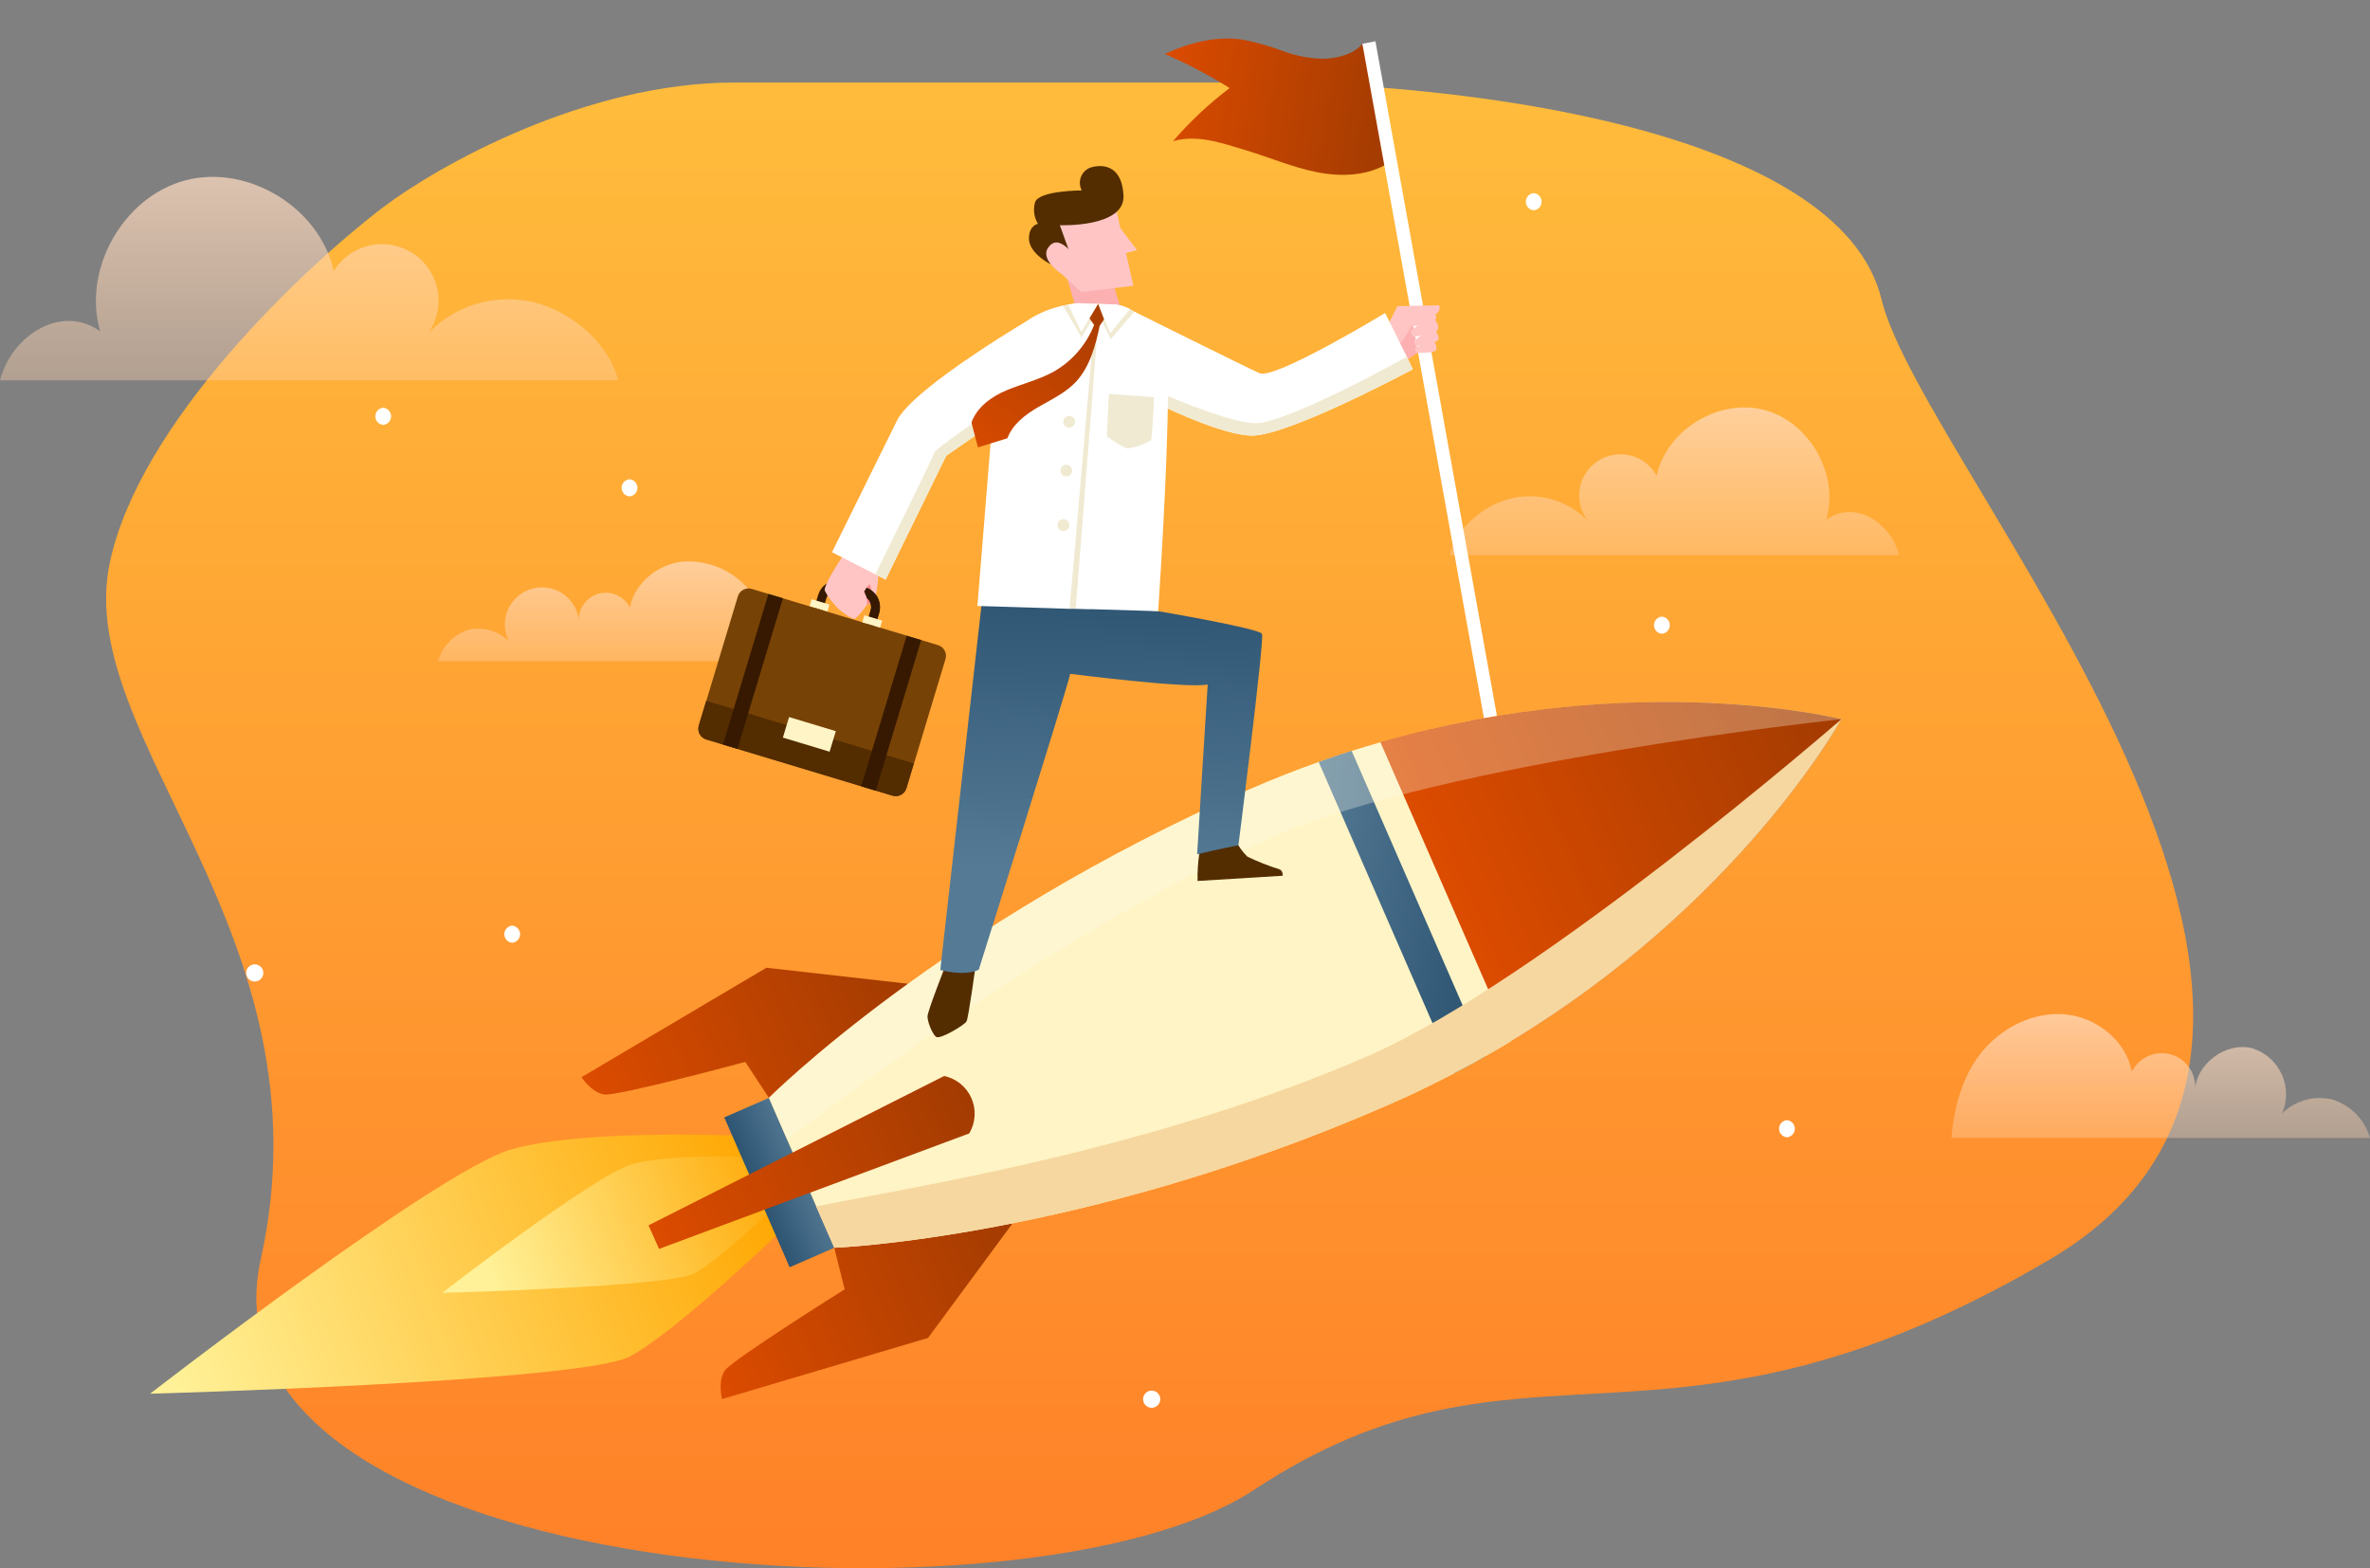 <?xml version="1.0" encoding="UTF-8"?> <svg xmlns="http://www.w3.org/2000/svg" width="402" height="266" viewBox="0 0 402 266" fill="none"><rect x="0" y="0" width="402" height="266" fill="#808080" stroke="none"/> <path d="M124.562 14C99.297 14 74.352 28.079 65.038 35.119C51.648 45.293 23.618 71.614 18.612 95.505C12.354 125.367 56.451 158.53 44.226 213.637C32.001 268.743 174.741 277.77 212.611 252.769C258.745 222.311 282.031 252.244 347.668 213.637C413.305 175.03 326.129 79.666 319.143 50.793C312.158 21.919 248.122 14 212.611 14H124.562Z" fill="url(#paint0_linear_32_9)"></path> <path d="M104.87 64.514H0C2 56.754 10.57 51.514 17 56.214C13.91 45.714 20.92 33.324 31.52 30.574C42.12 27.824 54.26 35.284 56.61 45.984C57.28 44.892 58.162 43.946 59.204 43.201C60.246 42.456 61.426 41.927 62.675 41.645C63.924 41.362 65.218 41.333 66.478 41.559C67.739 41.784 68.942 42.259 70.016 42.956C71.091 43.654 72.015 44.559 72.734 45.619C73.453 46.678 73.953 47.871 74.204 49.127C74.455 50.383 74.452 51.677 74.195 52.932C73.939 54.186 73.434 55.377 72.71 56.434C75.005 54.087 77.872 52.38 81.029 51.48C84.186 50.58 87.523 50.52 90.71 51.304C97.06 52.964 103.23 58.184 104.87 64.514Z" fill="url(#paint1_linear_32_9)"></path> <path d="M245.86 94.18H322.15C320.67 88.53 314.47 84.69 309.76 88.18C312.03 80.54 306.94 71.52 299.22 69.53C291.5 67.54 282.68 72.92 281 80.7C280.538 79.854 279.906 79.113 279.144 78.523C278.382 77.933 277.507 77.506 276.572 77.27C275.638 77.034 274.665 76.994 273.714 77.151C272.763 77.308 271.855 77.661 271.047 78.185C270.238 78.71 269.547 79.396 269.016 80.2C268.485 81.004 268.126 81.91 267.961 82.859C267.796 83.809 267.829 84.782 268.057 85.718C268.286 86.655 268.706 87.534 269.29 88.3C267.617 86.593 265.528 85.353 263.229 84.7C260.93 84.048 258.5 84.006 256.18 84.58C251.55 85.77 247.06 89.57 245.86 94.18Z" fill="url(#paint2_linear_32_9)"></path> <path d="M402 193.014H331C331.4 187.754 333 182.064 336.46 178.074C339.92 174.084 345.21 171.524 350.46 172.074C355.71 172.624 360.63 176.574 361.61 181.764C362.214 180.563 363.225 179.615 364.463 179.091C365.701 178.566 367.085 178.498 368.368 178.9C369.651 179.301 370.75 180.145 371.469 181.282C372.187 182.418 372.478 183.773 372.29 185.104C372.46 180.464 377.52 176.664 382.02 177.804C383.115 178.145 384.126 178.712 384.987 179.469C385.849 180.226 386.541 181.156 387.019 182.198C387.498 183.241 387.751 184.372 387.763 185.519C387.775 186.666 387.546 187.802 387.09 188.854C388.198 187.771 389.562 186.987 391.056 186.576C392.55 186.164 394.124 186.14 395.63 186.504C397.148 186.977 398.524 187.819 399.636 188.956C400.748 190.092 401.56 191.486 402 193.014Z" fill="url(#paint3_linear_32_9)"></path> <path d="M74.3 112.15H131.53C131.2 107.91 129.91 103.32 127.12 100.1C125.755 98.46 124.022 97.166 122.061 96.323C120.101 95.48 117.969 95.112 115.84 95.25C111.6 95.68 107.63 98.88 106.84 103.06C106.354 102.091 105.539 101.326 104.541 100.902C103.543 100.478 102.427 100.423 101.392 100.746C100.357 101.07 99.471 101.75 98.891 102.667C98.312 103.584 98.078 104.676 98.23 105.75C98.203 104.807 97.965 103.883 97.534 103.044C97.102 102.205 96.488 101.475 95.736 100.905C94.984 100.336 94.114 99.943 93.19 99.754C92.265 99.566 91.311 99.588 90.396 99.818C89.482 100.048 88.63 100.48 87.905 101.083C87.18 101.686 86.599 102.444 86.206 103.302C85.813 104.159 85.617 105.094 85.634 106.037C85.65 106.979 85.878 107.907 86.3 108.75C85.407 107.876 84.306 107.243 83.1 106.91C81.895 106.578 80.625 106.557 79.41 106.85C78.187 107.243 77.08 107.932 76.188 108.857C75.297 109.782 74.648 110.913 74.3 112.15Z" fill="url(#paint4_linear_32_9)"></path> <path d="M126.18 192.67C126.18 192.67 98.93 191.4 86.6 195C74.27 198.6 25.46 236.4 25.46 236.4C25.46 236.4 98.67 234.4 106.79 230.1C114.91 225.8 133 208.28 133 208.28L126.18 192.67Z" fill="url(#paint5_linear_32_9)"></path> <path d="M128 196.26C128 196.26 113.66 195.59 107.16 197.5C100.66 199.41 75 219.29 75 219.29C75 219.29 113.54 218.29 117.81 215.98C122.08 213.67 131.61 204.48 131.61 204.48L128 196.26Z" fill="url(#paint6_linear_32_9)"></path> <path d="M154 166.86L130 164.15L98.64 182.71C98.64 182.71 100.3 185.33 102.5 185.65C104.7 185.97 126.42 180.12 126.42 180.12L130.42 186.22C130.42 186.22 155.25 179.26 154 166.86Z" fill="url(#paint7_linear_32_9)"></path> <path d="M171.76 207.49L157.41 226.94L122.48 237.31C122.48 237.31 121.69 234.31 122.94 232.48C124.19 230.65 143.27 218.7 143.27 218.7L141.51 211.64C141.51 211.64 163.5 198.17 171.76 207.49Z" fill="url(#paint8_linear_32_9)"></path> <path d="M251.71 121.84L261 173.63C259.45 174.63 257.86 175.63 256.25 176.63C254.81 177.49 253.35 178.35 251.84 179.21C250.15 180.21 248.42 181.1 246.65 182.03C243.01 183.94 239.22 185.77 235.23 187.5C183.5 210.08 141.48 211.65 141.48 211.65L130.39 186.23C130.39 186.23 160.11 156.48 211.86 133.91C215.86 132.17 219.75 130.64 223.63 129.26C225.51 128.59 227.38 127.97 229.23 127.38C230.877 126.86 232.507 126.373 234.12 125.92C239.91 124.263 245.781 122.901 251.71 121.84Z" fill="#FFF4C5"></path> <path d="M312.33 122C312.09 122.45 297.09 149.53 263.06 172.29L253.91 121.47C288 115.8 312.33 122 312.33 122Z" fill="#FFF4C5"></path> <path d="M312.33 122C312.33 122 295.42 152.94 256.28 176.64L234.15 125.9C278.15 113.32 312.33 122 312.33 122Z" fill="url(#paint9_linear_32_9)"></path> <path d="M229.27 127.37L251.88 179.2C250.193 180.16 248.46 181.103 246.68 182.03L223.68 129.26C225.553 128.593 227.417 127.963 229.27 127.37Z" fill="url(#paint10_linear_32_9)"></path> <path d="M130.414 186.235L122.852 189.533L133.94 214.95L141.502 211.651L130.414 186.235Z" fill="url(#paint11_linear_32_9)"></path> <path d="M110 207.84L110.9 209.84L111.79 211.84L164.4 192.25C164.933 191.358 165.246 190.352 165.313 189.314C165.379 188.277 165.197 187.239 164.781 186.287C164.365 185.334 163.728 184.494 162.923 183.837C162.117 183.181 161.167 182.726 160.15 182.51L110 207.84Z" fill="url(#paint12_linear_32_9)"></path> <g style="mix-blend-mode:multiply"> <g style="mix-blend-mode:multiply"> <path d="M312.33 122C312.07 122.47 295.11 153.12 256.28 176.63C254.85 177.5 253.37 178.36 251.88 179.2C250.19 180.2 248.46 181.11 246.68 182.04C243.05 183.94 239.25 185.78 235.27 187.51C183.53 210.08 141.51 211.64 141.51 211.64L138.44 204.64C153.68 201.48 194.82 195.36 232.24 179.03C261.4 166.28 311.54 122.66 312.33 122Z" fill="#F6D79F"></path> </g> </g> <g style="mix-blend-mode:screen" opacity="0.3"> <g style="mix-blend-mode:screen"> <path d="M312.32 122C311.8 121.87 277.8 113.45 234.15 125.93C232.54 126.39 230.9 126.88 229.27 127.4C227.41 127.99 225.55 128.62 223.66 129.29C219.793 130.623 215.867 132.17 211.88 133.93C160.15 156.5 130.42 186.25 130.42 186.25L133.48 193.25C146.17 184.25 178.63 158.25 216.05 141.9C245.21 129.17 311.29 122.09 312.32 122Z" fill="#FDFCEA"></path> </g> </g> <path d="M160.32 163.92C160.32 163.92 157.32 171.54 157.32 172.42C157.32 173.3 158.13 175.42 158.8 175.88C159.47 176.34 163.59 173.88 163.94 173.25C164.29 172.62 165.47 163.84 165.47 163.84L160.32 163.92Z" fill="#532C00"></path> <path d="M203.43 144.72L209.59 142.53C210.09 143.566 210.767 144.507 211.59 145.31C213.345 146.155 215.16 146.87 217.02 147.45C217.66 147.69 217.57 148.54 217.57 148.54L203.13 149.43C203.099 147.854 203.2 146.279 203.43 144.72Z" fill="#532C00"></path> <path d="M166.67 101L159.49 164.53C159.49 164.53 163.49 165.68 166.02 164.48C166.02 164.48 180.32 119.05 181.54 114.3C181.54 114.3 201.54 116.85 204.85 116.1C204.85 116.1 203.11 143.8 203.06 144.91C203.06 144.91 208.06 143.69 210.06 143.4C210.06 143.4 214.5 108.46 214.06 107.52C213.62 106.58 196.46 103.67 196.46 103.67L166.67 101Z" fill="url(#paint13_linear_32_9)"></path> <path d="M146.73 99.58L143.26 98.53C142.808 98.393 142.333 98.346 141.862 98.392C141.392 98.439 140.935 98.577 140.518 98.8C140.101 99.023 139.732 99.326 139.432 99.691C139.132 100.057 138.907 100.478 138.77 100.93L138.12 103.09L139.56 103.52L140.21 101.36C140.372 100.829 140.737 100.384 141.226 100.122C141.715 99.859 142.288 99.801 142.82 99.96L146.3 100.96C146.564 101.04 146.81 101.171 147.023 101.346C147.236 101.521 147.413 101.737 147.543 101.98C147.673 102.223 147.754 102.49 147.781 102.764C147.808 103.039 147.78 103.316 147.7 103.58L147.05 105.73L148.48 106.16L149.13 104.01C149.392 103.104 149.287 102.132 148.838 101.303C148.389 100.474 147.632 99.855 146.73 99.58Z" fill="#361900"></path> <path d="M137.675 101.636L137.313 102.833L140.339 103.746L140.7 102.549L137.675 101.636Z" fill="#FFF4C5"></path> <path d="M148.2 102C148.065 102.129 147.914 102.24 147.75 102.33C147.532 102.448 147.295 102.526 147.05 102.56C146.485 103.433 145.813 104.233 145.05 104.94C144.56 105.13 142.65 103.67 142.27 103.32C141.321 102.415 140.521 101.365 139.9 100.21C139.59 99.31 143.16 93.98 143.16 93.98L149.1 96.65C149.1 96.65 148.74 101.45 148.2 102Z" fill="#FFC5C5"></path> <path d="M147.75 102.29C147.532 102.408 147.295 102.486 147.05 102.52C147.074 102.095 147.051 101.669 146.98 101.25C146.823 100.945 146.693 100.627 146.59 100.3C146.59 100.3 147.4 99.04 147.52 99.1C147.64 99.16 147.74 99.89 147.74 99.89L147.45 100.89C147.6 101.345 147.7 101.814 147.75 102.29Z" fill="#FF8A8C"></path> <path d="M125.156 101.159L118.543 123.063C118.24 124.067 118.808 125.128 119.813 125.431L151.395 134.966C152.399 135.269 153.459 134.701 153.763 133.696L160.376 111.793C160.679 110.788 160.11 109.728 159.106 109.425L127.524 99.89C126.519 99.586 125.459 100.155 125.156 101.159Z" fill="#774206"></path> <path d="M155 129.5L153.74 133.69C153.668 133.929 153.549 134.152 153.391 134.345C153.233 134.538 153.038 134.698 152.818 134.816C152.598 134.934 152.357 135.008 152.108 135.032C151.86 135.057 151.609 135.032 151.37 134.96L119.79 125.43C119.309 125.282 118.905 124.95 118.667 124.506C118.429 124.062 118.376 123.543 118.52 123.06L119.78 118.87L155 129.5Z" fill="#532C00"></path> <path d="M141.772 124.02L133.845 121.626L132.793 125.111L140.719 127.504L141.772 124.02Z" fill="#FFF4C5"></path> <path d="M132.799 101.485L130.338 100.742L122.627 126.283L125.087 127.026L132.799 101.485Z" fill="#361900"></path> <path d="M156.251 108.573L153.791 107.83L146.079 133.372L148.54 134.114L156.251 108.573Z" fill="#361900"></path> <path d="M148.58 100.88C148.338 100.548 148.04 100.26 147.7 100.03C147.483 99.886 147.252 99.766 147.01 99.67C146.79 99.98 146.59 100.3 146.59 100.3C146.693 100.627 146.823 100.945 146.98 101.25C146.993 101.299 146.993 101.351 146.98 101.4C147.282 101.641 147.508 101.964 147.63 102.33C147.77 102.752 147.77 103.208 147.63 103.63L146.98 105.78L148.41 106.22L149.07 104.06C149.241 103.528 149.285 102.964 149.2 102.412C149.115 101.86 148.903 101.336 148.58 100.88Z" fill="#361900"></path> <path d="M146.621 104.355L146.26 105.551L149.285 106.465L149.646 105.268L146.621 104.355Z" fill="#FFF4C5"></path> <path d="M239.46 53.28L241.76 58.97L238.26 61.29L235.25 58.08L237.71 53.14L239.46 53.28Z" fill="#FCB0B1"></path> <path d="M231.09 7.43C229.59 9.24 226.78 9.92 224.43 9.97C222.071 9.917 219.738 9.464 217.53 8.63C215.332 7.802 213.067 7.163 210.76 6.72C206.27 6.05 201.69 7.26 197.57 9.15C201.381 10.793 205.058 12.729 208.57 14.94C205.063 17.595 201.845 20.611 198.97 23.94C203.04 22.78 207.15 24.23 211.21 25.45C215.27 26.67 219.21 28.37 223.35 29.2C227.49 30.03 232.07 29.86 235.64 27.57L231.09 7.43Z" fill="url(#paint14_linear_32_9)"></path> <path d="M233.3 7L253.91 121.42L251.71 121.8L231.09 7.43L233.3 7Z" fill="white"></path> <path d="M234.66 56.65L237.03 51.93L244.1 51.78C244.162 51.922 244.195 52.075 244.195 52.23C244.195 52.385 244.163 52.538 244.101 52.68C244.039 52.822 243.948 52.949 243.835 53.054C243.721 53.159 243.586 53.239 243.44 53.29C242.291 53.688 241.105 53.969 239.9 54.13C239.9 54.13 237.9 59.27 235.9 58.8C235.651 58.795 235.407 58.725 235.192 58.598C234.977 58.471 234.798 58.291 234.674 58.075C234.549 57.858 234.482 57.614 234.48 57.364C234.477 57.115 234.539 56.869 234.66 56.65Z" fill="#FFC5C5"></path> <path d="M243.28 54C243.28 54 244.15 55.07 243.92 55.84C243.69 56.61 239.65 57.15 239.65 57.15L239.23 56.21C239.23 56.21 242.13 53.53 243.28 54Z" fill="#FFC5C5"></path> <path d="M242.92 52.25C242.92 52.25 243.79 53.32 243.56 54.09C243.33 54.86 239.3 55.4 239.3 55.4L238.87 54.46C238.87 54.46 241.77 51.77 242.92 52.25Z" fill="#FFC5C5"></path> <path d="M243.41 55.94C243.41 55.94 244.19 56.94 243.99 57.58C243.79 58.22 240.19 58.74 240.19 58.74L239.81 57.91C239.81 57.91 242.39 55.51 243.41 55.94Z" fill="#FFC5C5"></path> <path d="M243.31 57.94C243.31 57.94 243.83 58.86 243.57 59.4C243.31 59.94 240.22 59.85 240.22 59.85L240.02 59.1C240.02 59.1 242.52 57.44 243.31 57.94Z" fill="#FFC5C5"></path> <path d="M190.17 65.42C190.17 65.42 191.17 65.98 192.85 66.8C197.67 69.22 207.75 73.97 212.5 73.88C218.87 73.77 239.63 62.64 239.63 62.64L238.63 60.52L234.95 53.09C234.95 53.09 216.21 64.45 213.64 63.3C211.07 62.15 192.45 52.88 192.45 52.88L190.17 65.42Z" fill="white"></path> <path d="M192.12 64.55L192.85 66.8C197.67 69.22 207.75 73.97 212.5 73.88C218.87 73.77 239.63 62.64 239.63 62.64L238.63 60.52C235.44 62.28 217.89 71.85 212.89 71.78C207.36 71.7 192.12 64.55 192.12 64.55Z" fill="#F0EAD2"></path> <path d="M141.12 93.67L148.48 97.42L150.22 98.31L160.49 77.31L175.36 67L175.42 64.73L175.74 53.51C175.74 53.51 155.04 65.57 152.15 71.33L141.12 93.67Z" fill="white"></path> <path d="M148.48 97.42L150.22 98.31L160.49 77.31L175.36 67L175.42 64.73C173.47 66.04 158.82 75.82 158.51 76.73C158.2 77.64 151.38 91.52 148.48 97.42Z" fill="#F0EAD2"></path> <path d="M196.45 103.67L185.22 103.33H184.41L182.47 103.27H181.47L165.79 102.78L169 63.1C169 63.1 169.57 54.39 180 51.9C180.102 51.885 180.202 51.862 180.3 51.83C180.58 51.77 180.85 51.71 181.14 51.67C181.68 51.57 182.23 51.49 182.8 51.42L186.26 51.54L189.26 51.64C190.088 51.778 190.888 52.048 191.63 52.44C191.895 52.568 192.152 52.712 192.4 52.87C192.65 53.03 192.91 53.21 193.17 53.4C195.55 55.22 198.1 58.83 198.11 66.01C198.11 79.37 196.45 103.67 196.45 103.67Z" fill="white"></path> <path d="M182.34 71.72C182.305 71.913 182.213 72.091 182.077 72.233C181.941 72.374 181.767 72.472 181.575 72.515C181.384 72.558 181.184 72.544 181.001 72.474C180.817 72.404 180.659 72.282 180.544 72.123C180.43 71.963 180.365 71.774 180.357 71.578C180.35 71.382 180.4 71.188 180.502 71.02C180.604 70.853 180.753 70.719 180.93 70.635C181.108 70.551 181.306 70.522 181.5 70.55C181.633 70.569 181.761 70.615 181.876 70.685C181.991 70.755 182.09 70.847 182.169 70.956C182.247 71.066 182.303 71.189 182.332 71.321C182.362 71.452 182.364 71.588 182.34 71.72Z" fill="#F0EAD2"></path> <path d="M181.85 80C181.817 80.194 181.727 80.373 181.591 80.516C181.456 80.659 181.282 80.759 181.09 80.804C180.899 80.848 180.698 80.835 180.514 80.766C180.33 80.697 180.17 80.575 180.055 80.416C179.939 80.257 179.874 80.067 179.866 79.87C179.858 79.674 179.908 79.479 180.01 79.311C180.112 79.143 180.261 79.008 180.439 78.925C180.617 78.841 180.815 78.811 181.01 78.84C181.142 78.859 181.269 78.905 181.383 78.974C181.497 79.043 181.596 79.135 181.675 79.243C181.753 79.351 181.809 79.474 181.839 79.604C181.869 79.734 181.873 79.868 181.85 80Z" fill="#F0EAD2"></path> <path d="M181.38 89.23C181.336 89.495 181.189 89.732 180.97 89.889C180.752 90.045 180.48 90.109 180.215 90.065C179.95 90.021 179.713 89.874 179.556 89.655C179.4 89.437 179.336 89.165 179.38 88.9C179.402 88.769 179.449 88.643 179.519 88.53C179.59 88.417 179.681 88.319 179.79 88.241C179.898 88.164 180.02 88.108 180.15 88.078C180.279 88.048 180.414 88.043 180.545 88.065C180.676 88.087 180.802 88.134 180.915 88.204C181.028 88.275 181.126 88.366 181.204 88.475C181.281 88.583 181.337 88.705 181.367 88.835C181.397 88.964 181.402 89.099 181.38 89.23Z" fill="#F0EAD2"></path> <path d="M188.09 66.82L195.76 67.36C195.76 67.36 195.43 74.36 195.25 74.65C195.07 74.94 191.9 76.27 191 76C189.848 75.447 188.755 74.777 187.74 74L188.09 66.82Z" fill="#F0EAD2"></path> <path d="M180.88 46.75L182.82 53.42L190.16 52.52L188.9 48.37L180.88 46.75Z" fill="#FCB0B1"></path> <path d="M189.03 34.24L192.24 48.47L183.4 49.53L180.19 46.58L177.69 37.49L189.03 34.24Z" fill="#FFC5C5"></path> <path d="M178.23 44.82C178.23 44.82 177.46 42.08 179.01 41.68C180.56 41.28 181.5 43 181.5 43L179.77 38.2C179.77 38.2 190.88 38.65 190.57 33.12C190.26 27.59 186.52 27.93 184.96 28.42C184.592 28.558 184.258 28.772 183.98 29.049C183.701 29.326 183.485 29.66 183.346 30.027C183.207 30.394 183.148 30.787 183.173 31.179C183.198 31.571 183.306 31.953 183.49 32.3C183.49 32.3 176.23 32.3 175.57 34.3C175.392 34.912 175.344 35.555 175.429 36.187C175.513 36.819 175.728 37.426 176.06 37.97C176.06 37.97 174.55 38.21 174.53 40.41C174.51 42.61 177.2 44.33 178.23 44.82Z" fill="#532C00"></path> <path d="M182.6 44C182.6 44 179.67 39.13 177.75 42.07C176.4 44.13 180.19 46.57 180.19 46.57L182.6 44Z" fill="#FFC5C5"></path> <path d="M192.86 42.41L190.1 43.17L189.66 38.21L192.86 42.41Z" fill="#FFC5C5"></path> <path d="M182.47 103.24L181.43 103.2L185.81 52.8L186.43 52.59L182.47 103.24Z" fill="#F0EAD2"></path> <path d="M180.3 51.84L183.44 57.21L186.09 52.79L188.4 57.54L192.4 52.88L191.64 52.45C190.899 52.059 190.098 51.792 189.27 51.66L186.27 51.55L182.81 51.43C182.23 51.5 181.68 51.58 181.15 51.68L180.3 51.84Z" fill="#F0EAD2"></path> <path d="M189.27 51.64L186.27 51.54L188.32 56.54L191.64 52.43C190.897 52.043 190.097 51.776 189.27 51.64Z" fill="white"></path> <path d="M181.16 51.66L183.41 56.32L186.27 51.54L182.81 51.42C182.24 51.49 181.68 51.57 181.16 51.66Z" fill="white"></path> <path d="M186.27 51.54L184.8 54L185.58 55.12C184.249 58.52 181.773 61.349 178.58 63.12C176.12 64.44 173.34 65.12 170.78 66.18C168.22 67.24 165.7 69.05 164.78 71.68L165.88 75.89L170.88 74.33C171.77 71.93 173.97 70.28 176.19 69C178.41 67.72 180.79 66.61 182.53 64.73C184.86 62.21 185.82 58.63 186.53 55.27L187.27 54.17L186.27 51.54Z" fill="url(#paint15_linear_32_9)"></path> <path d="M106.78 81.29C106.415 81.32 106.075 81.487 105.826 81.756C105.578 82.026 105.441 82.379 105.441 82.745C105.441 83.111 105.578 83.464 105.826 83.734C106.075 84.003 106.415 84.17 106.78 84.2C107.145 84.17 107.485 84.003 107.733 83.734C107.982 83.464 108.119 83.111 108.119 82.745C108.119 82.379 107.982 82.026 107.733 81.756C107.485 81.487 107.145 81.32 106.78 81.29Z" fill="white"></path> <path d="M260.15 32.76C259.785 32.79 259.445 32.957 259.197 33.226C258.949 33.496 258.811 33.849 258.811 34.215C258.811 34.581 258.949 34.934 259.197 35.204C259.445 35.473 259.785 35.64 260.15 35.67C260.515 35.64 260.855 35.473 261.104 35.204C261.352 34.934 261.489 34.581 261.489 34.215C261.489 33.849 261.352 33.496 261.104 33.226C260.855 32.957 260.515 32.79 260.15 32.76Z" fill="white"></path> <path d="M281.89 104.59C281.525 104.62 281.185 104.787 280.937 105.056C280.688 105.326 280.551 105.679 280.551 106.045C280.551 106.411 280.688 106.764 280.937 107.034C281.185 107.303 281.525 107.47 281.89 107.5C282.255 107.47 282.595 107.303 282.844 107.034C283.092 106.764 283.229 106.411 283.229 106.045C283.229 105.679 283.092 105.326 282.844 105.056C282.595 104.787 282.255 104.62 281.89 104.59Z" fill="white"></path> <path d="M86.88 157C86.515 157.03 86.175 157.197 85.927 157.466C85.678 157.736 85.541 158.089 85.541 158.455C85.541 158.821 85.678 159.174 85.927 159.444C86.175 159.713 86.515 159.88 86.88 159.91C87.245 159.88 87.585 159.713 87.834 159.444C88.082 159.174 88.219 158.821 88.219 158.455C88.219 158.089 88.082 157.736 87.834 157.466C87.585 157.197 87.245 157.03 86.88 157Z" fill="white"></path> <path d="M43.21 163.57C42.823 163.57 42.451 163.724 42.178 163.998C41.904 164.271 41.75 164.643 41.75 165.03C41.75 165.417 41.904 165.789 42.178 166.062C42.451 166.336 42.823 166.49 43.21 166.49C43.597 166.49 43.969 166.336 44.242 166.062C44.516 165.789 44.67 165.417 44.67 165.03C44.67 164.643 44.516 164.271 44.242 163.998C43.969 163.724 43.597 163.57 43.21 163.57Z" fill="white"></path> <path d="M303.1 190C302.735 190.03 302.395 190.197 302.147 190.466C301.898 190.736 301.761 191.089 301.761 191.455C301.761 191.821 301.898 192.174 302.147 192.444C302.395 192.713 302.735 192.88 303.1 192.91C303.465 192.88 303.805 192.713 304.053 192.444C304.302 192.174 304.439 191.821 304.439 191.455C304.439 191.089 304.302 190.736 304.053 190.466C303.805 190.197 303.465 190.03 303.1 190Z" fill="white"></path> <path d="M195.35 235.87C194.963 235.87 194.591 236.024 194.318 236.298C194.044 236.571 193.89 236.943 193.89 237.33C193.89 237.717 194.044 238.089 194.318 238.362C194.591 238.636 194.963 238.79 195.35 238.79C195.737 238.79 196.109 238.636 196.382 238.362C196.656 238.089 196.81 237.717 196.81 237.33C196.81 236.943 196.656 236.571 196.382 236.298C196.109 236.024 195.737 235.87 195.35 235.87Z" fill="white"></path> <path d="M65 69.16C64.635 69.19 64.295 69.357 64.046 69.626C63.798 69.896 63.661 70.249 63.661 70.615C63.661 70.981 63.798 71.334 64.046 71.604C64.295 71.873 64.635 72.04 65 72.07C65.365 72.04 65.705 71.873 65.954 71.604C66.202 71.334 66.339 70.981 66.339 70.615C66.339 70.249 66.202 69.896 65.954 69.626C65.705 69.357 65.365 69.19 65 69.16Z" fill="white"></path> <defs> <linearGradient id="paint0_linear_32_9" x1="195" y1="14" x2="195" y2="266" gradientUnits="userSpaceOnUse"> <stop stop-color="#FFBC3C"></stop> <stop offset="1" stop-color="#FF8128"></stop> </linearGradient> <linearGradient id="paint1_linear_32_9" x1="52.44" y1="1.904" x2="52.44" y2="103.854" gradientUnits="userSpaceOnUse"> <stop stop-color="#FFE5D4"></stop> <stop offset="1" stop-color="#FFC593" stop-opacity="0"></stop> </linearGradient> <linearGradient id="paint2_linear_32_9" x1="284.01" y1="48.63" x2="284.01" y2="122.8" gradientUnits="userSpaceOnUse"> <stop stop-color="#FFE5D4"></stop> <stop offset="1" stop-color="#FFC593" stop-opacity="0"></stop> </linearGradient> <linearGradient id="paint3_linear_32_9" x1="366.52" y1="154.864" x2="366.52" y2="216.994" gradientUnits="userSpaceOnUse"> <stop stop-color="#FFE5D4"></stop> <stop offset="1" stop-color="#FFC593" stop-opacity="0"></stop> </linearGradient> <linearGradient id="paint4_linear_32_9" x1="102.92" y1="81.38" x2="102.92" y2="131.49" gradientUnits="userSpaceOnUse"> <stop stop-color="#FFE5D4"></stop> <stop offset="1" stop-color="#FFC593" stop-opacity="0"></stop> </linearGradient> <linearGradient id="paint5_linear_32_9" x1="30.273" y1="235.697" x2="132.496" y2="200.15" gradientUnits="userSpaceOnUse"> <stop stop-color="#FFF197"></stop> <stop offset="1" stop-color="#FFA600"></stop> </linearGradient> <linearGradient id="paint6_linear_32_9" x1="83.697" y1="217.036" x2="134.34" y2="198.947" gradientUnits="userSpaceOnUse"> <stop stop-color="#FFF197"></stop> <stop offset="1" stop-color="#FFA600"></stop> </linearGradient> <linearGradient id="paint7_linear_32_9" x1="101.698" y1="187.736" x2="154.22" y2="164.9" gradientUnits="userSpaceOnUse"> <stop stop-color="#DB4B00"></stop> <stop offset="1" stop-color="#A23B01"></stop> </linearGradient> <linearGradient id="paint8_linear_32_9" x1="120.746" y1="231.546" x2="173.268" y2="208.71" gradientUnits="userSpaceOnUse"> <stop stop-color="#DB4B00"></stop> <stop offset="1" stop-color="#A23B01"></stop> </linearGradient> <linearGradient id="paint9_linear_32_9" x1="246.37" y1="150.881" x2="313.741" y2="121.589" gradientUnits="userSpaceOnUse"> <stop stop-color="#DB4B00"></stop> <stop offset="1" stop-color="#A23B01"></stop> </linearGradient> <linearGradient id="paint10_linear_32_9" x1="219.964" y1="151.77" x2="255.377" y2="157.543" gradientUnits="userSpaceOnUse"> <stop stop-color="#547A95"></stop> <stop offset="1" stop-color="#29506E"></stop> </linearGradient> <linearGradient id="paint11_linear_32_9" x1="137.358" y1="198.326" x2="127.322" y2="202.705" gradientUnits="userSpaceOnUse"> <stop stop-color="#547A95"></stop> <stop offset="1" stop-color="#29506E"></stop> </linearGradient> <linearGradient id="paint12_linear_32_9" x1="111.525" y1="209.509" x2="165.603" y2="185.997" gradientUnits="userSpaceOnUse"> <stop stop-color="#DB4B00"></stop> <stop offset="1" stop-color="#A23B01"></stop> </linearGradient> <linearGradient id="paint13_linear_32_9" x1="186.443" y1="147.632" x2="187.947" y2="94.349" gradientUnits="userSpaceOnUse"> <stop stop-color="#547A95"></stop> <stop offset="1" stop-color="#29506E"></stop> </linearGradient> <linearGradient id="paint14_linear_32_9" x1="196.866" y1="13.359" x2="236.838" y2="19.876" gradientUnits="userSpaceOnUse"> <stop stop-color="#DB4B00"></stop> <stop offset="1" stop-color="#A23B01"></stop> </linearGradient> <linearGradient id="paint15_linear_32_9" x1="190.067" y1="47.723" x2="164.502" y2="79.118" gradientUnits="userSpaceOnUse"> <stop stop-color="#A23B01"></stop> <stop offset="1" stop-color="#DB4B00"></stop> </linearGradient> </defs> </svg> 